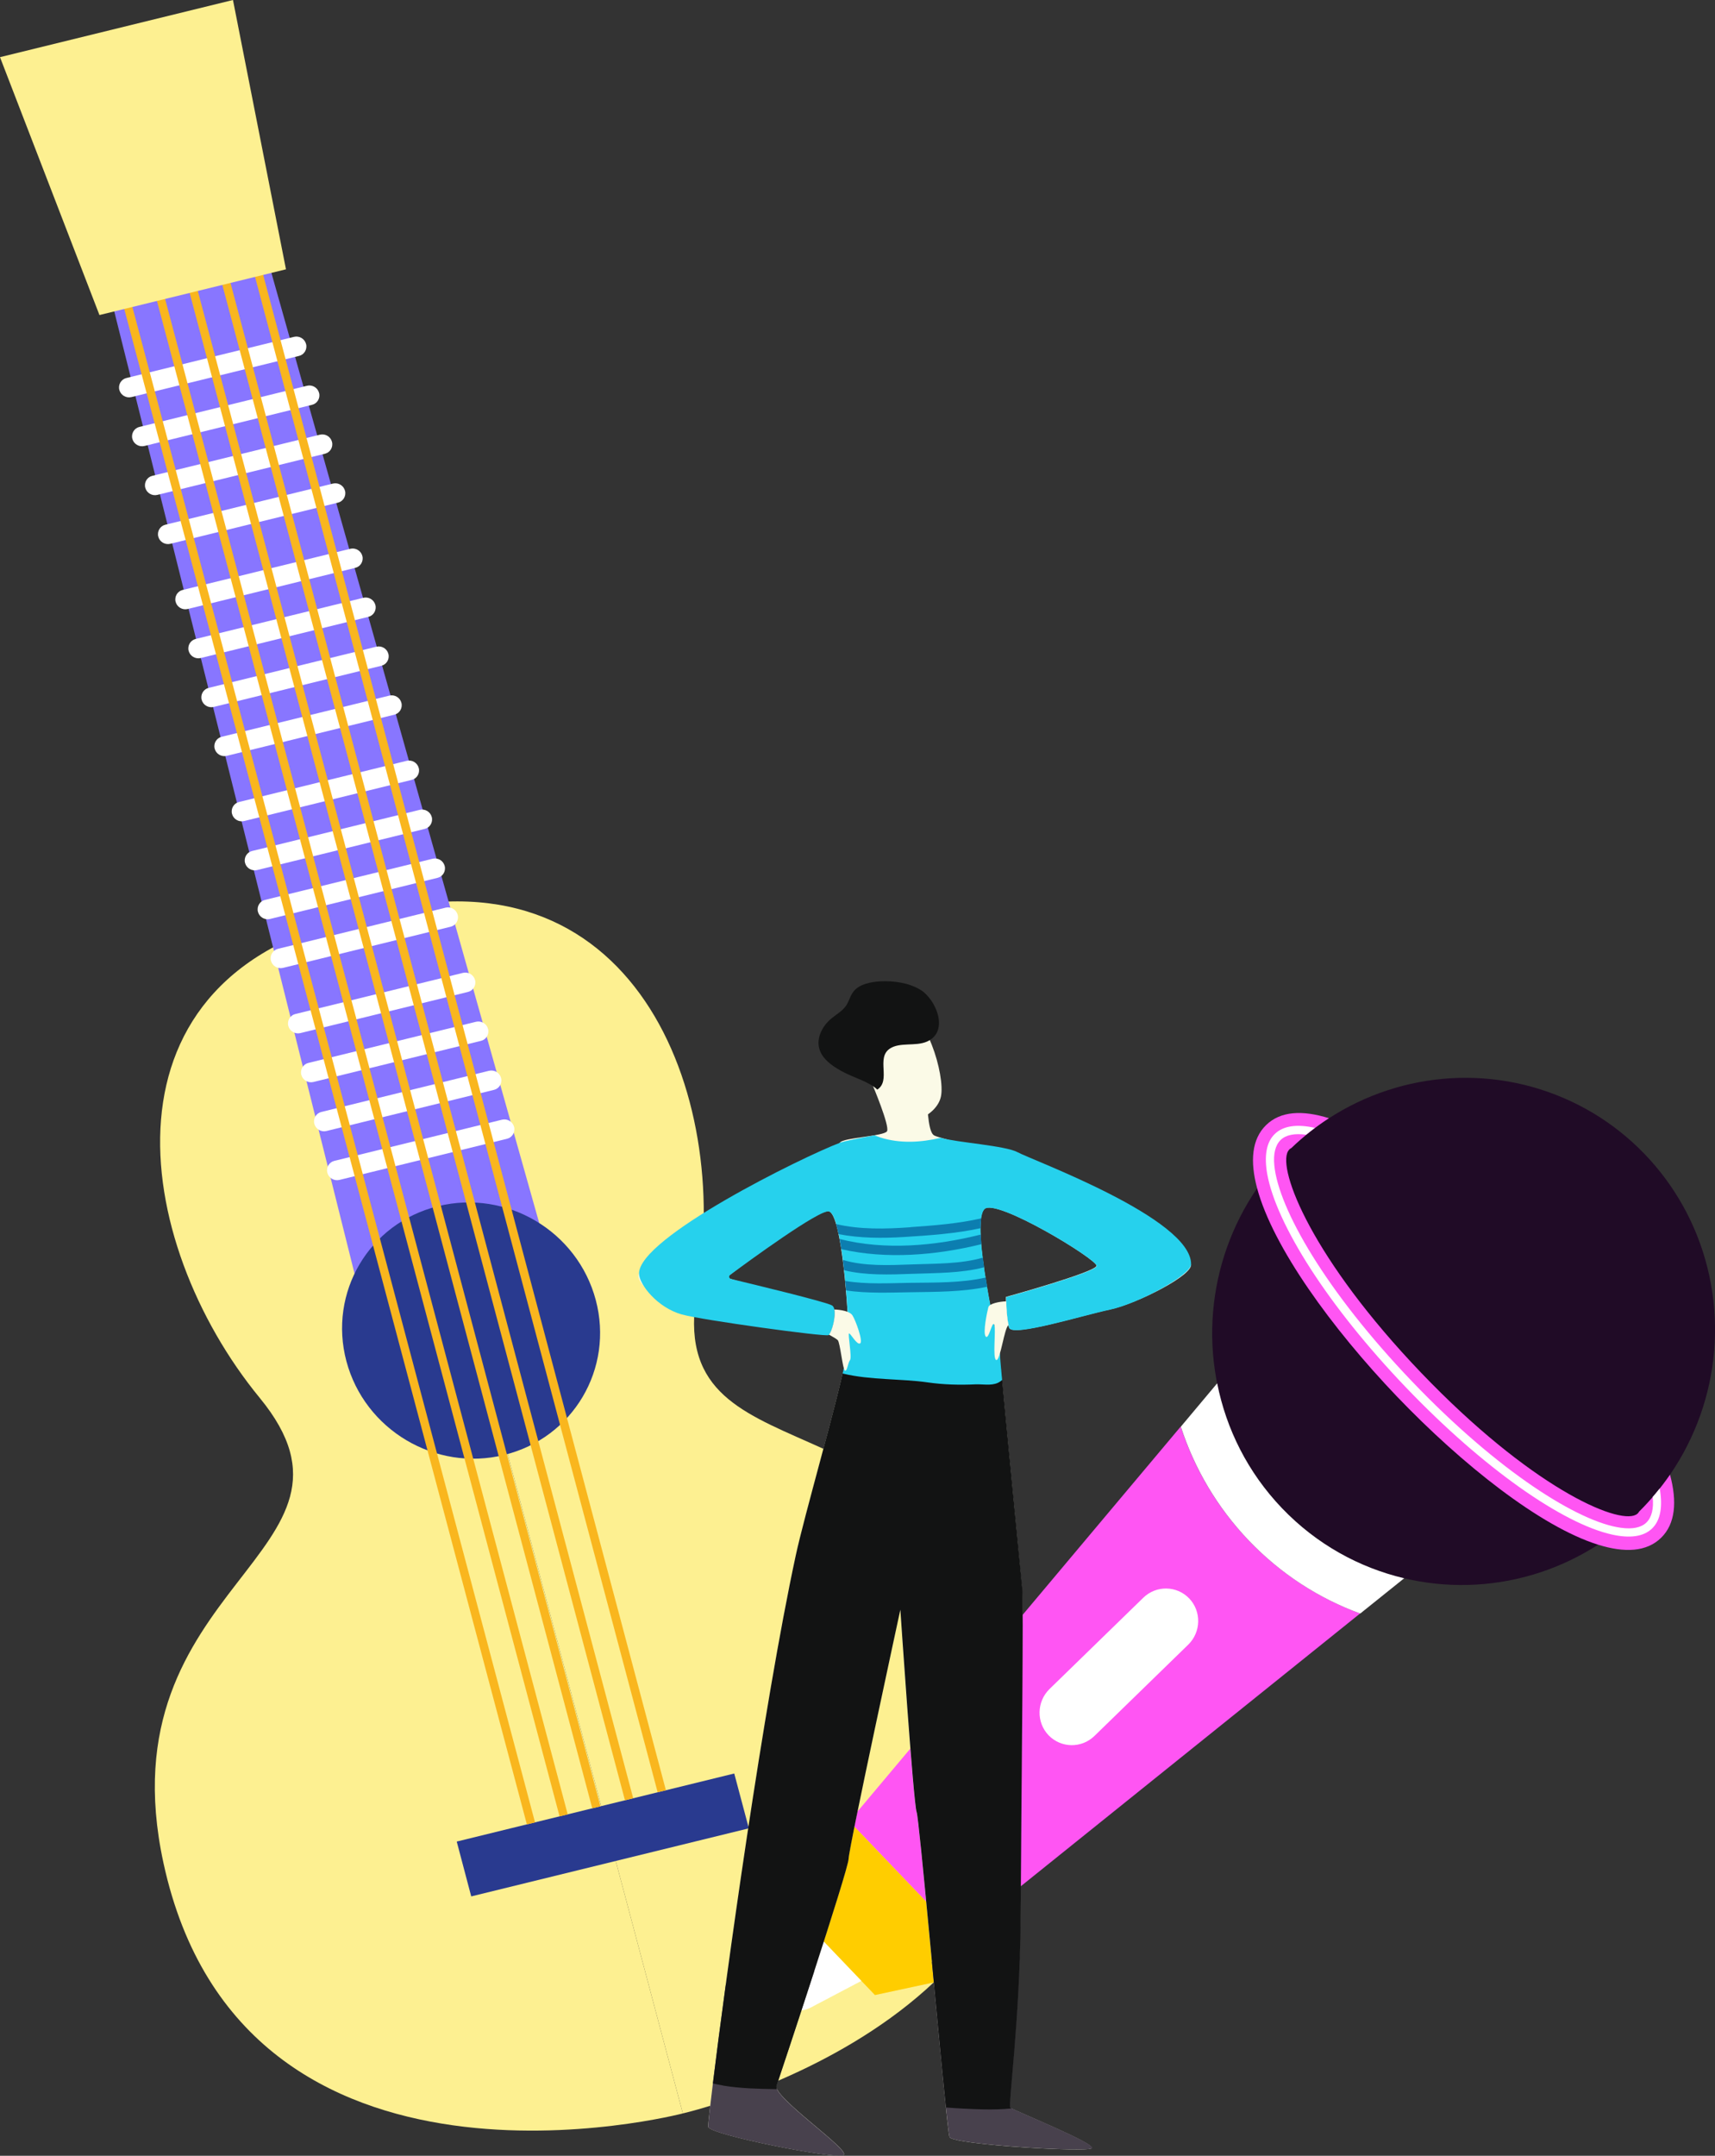 <?xml version="1.0" encoding="UTF-8"?>
<svg id="b" data-name="Слой 2" xmlns="http://www.w3.org/2000/svg" viewBox="0 0 162.1 203.64">
  <rect x="0" y="0" width="162.1" height="203.64" fill="#333333" stroke="none"/>
  <g id="c" data-name="Layer 1">
    <g>
      <g>
        <path d="m34.45,86.46l30.09,113.18s-41.6,10.88-49.09-23.66c-5.75-26.53,21.17-29.24,9.1-43.93-12.07-14.69-16.11-40.22,9.9-45.59Z" style="fill: #fdf091;"/>
        <path d="m34.45,86.46l30.09,113.18s41.94-9.6,31.27-43.36c-8.19-25.93-33.18-15.92-29.92-34.36,3.26-18.45-5.94-42.72-31.44-35.45Z" style="fill: #fdf091;"/>
        <polygon points="70.78 172.71 44.54 179.14 43.17 173.96 69.4 167.53 70.78 172.71" style="fill: #293a8f;"/>
        <polygon points="51.69 118.1 34.04 122.43 8.29 19.37 22.84 15.8 51.69 118.1" style="fill: #8876ff;"/>
        <path d="m56.31,122.8c1.73,6.49-2.15,13.04-8.66,14.64-6.51,1.6-13.18-2.37-14.91-8.86-1.72-6.49,2.15-13.04,8.66-14.64,6.51-1.6,13.18,2.37,14.91,8.86Z" style="fill: #293a8f;"/>
        <path d="m28.27,33.62l-15.85,3.89c-.5.12-1.01-.18-1.14-.68h0c-.13-.49.17-1,.66-1.12l15.85-3.89c.5-.12,1.01.18,1.14.68h0c.13.49-.17,1-.66,1.12Z" style="fill: #fff;"/>
        <path d="m29.5,38.24l-15.85,3.89c-.5.12-1.01-.18-1.14-.68h0c-.13-.49.17-1,.66-1.12l15.85-3.89c.5-.12,1.01.18,1.14.68h0c.13.49-.17,1-.66,1.12Z" style="fill: #fff;"/>
        <path d="m30.72,42.86l-15.85,3.89c-.5.12-1.01-.18-1.14-.68h0c-.13-.49.17-1,.66-1.12l15.85-3.89c.5-.12,1.01.18,1.14.68h0c.13.49-.17,1-.66,1.12Z" style="fill: #fff;"/>
        <path d="m31.95,47.48l-15.85,3.89c-.5.12-1.01-.18-1.14-.68h0c-.13-.49.17-1,.66-1.12l15.85-3.89c.5-.12,1.01.18,1.14.68h0c.13.49-.17,1-.66,1.12Z" style="fill: #fff;"/>
        <path d="m33.59,53.64l-15.85,3.89c-.5.12-1.01-.18-1.14-.68h0c-.13-.49.17-1,.66-1.12l15.85-3.89c.5-.12,1.01.18,1.14.68h0c.13.49-.17,1-.66,1.12Z" style="fill: #fff;"/>
        <path d="m34.82,58.27l-15.85,3.89c-.5.12-1.01-.18-1.14-.68h0c-.13-.49.17-1,.66-1.12l15.85-3.89c.5-.12,1.01.18,1.14.68h0c.13.49-.17,1-.66,1.12Z" style="fill: #fff;"/>
        <path d="m36.05,62.89l-15.85,3.89c-.5.12-1.01-.18-1.14-.68h0c-.13-.49.17-1,.66-1.12l15.85-3.89c.5-.12,1.01.18,1.14.68h0c.13.49-.17,1-.66,1.12Z" style="fill: #fff;"/>
        <path d="m37.28,67.51l-15.85,3.89c-.5.12-1.01-.18-1.14-.68h0c-.13-.49.17-1,.66-1.12l15.85-3.89c.5-.12,1.01.18,1.14.68h0c.13.49-.17,1-.66,1.12Z" style="fill: #fff;"/>
        <path d="m38.92,73.67l-15.85,3.89c-.5.12-1.01-.18-1.14-.68h0c-.13-.49.17-1,.66-1.12l15.85-3.89c.5-.12,1.01.18,1.14.68h0c.13.49-.17,1-.66,1.12Z" style="fill: #fff;"/>
        <path d="m40.15,78.3l-15.85,3.89c-.5.12-1.01-.18-1.14-.68h0c-.13-.49.17-1,.66-1.12l15.85-3.89c.5-.12,1.01.18,1.14.68h0c.13.49-.17,1-.66,1.12Z" style="fill: #fff;"/>
        <path d="m41.37,82.92l-15.85,3.89c-.5.12-1.01-.18-1.14-.68h0c-.13-.49.17-1,.66-1.12l15.85-3.89c.5-.12,1.01.18,1.14.68h0c.13.49-.17,1-.66,1.12Z" style="fill: #fff;"/>
        <path d="m42.6,87.54l-15.85,3.89c-.5.12-1.01-.18-1.14-.68h0c-.13-.49.17-1,.66-1.12l15.85-3.89c.5-.12,1.01.18,1.14.68h0c.13.49-.17,1-.66,1.12Z" style="fill: #fff;"/>
        <path d="m44.24,93.7l-15.85,3.89c-.5.12-1.01-.18-1.14-.68h0c-.13-.49.17-1,.66-1.12l15.85-3.89c.5-.12,1.01.18,1.14.68h0c.13.49-.17,1-.66,1.12Z" style="fill: #fff;"/>
        <path d="m45.47,98.32l-15.85,3.89c-.5.12-1.01-.18-1.14-.68h0c-.13-.49.17-1,.66-1.12l15.85-3.89c.5-.12,1.01.18,1.14.68h0c.13.49-.17,1-.66,1.12Z" style="fill: #fff;"/>
        <path d="m46.7,102.95l-15.85,3.89c-.5.12-1.01-.18-1.14-.68h0c-.13-.49.17-1,.66-1.12l15.85-3.89c.5-.12,1.01.18,1.14.68h0c.13.49-.17,1-.66,1.12Z" style="fill: #fff;"/>
        <path d="m47.93,107.57l-15.85,3.89c-.5.12-1.01-.18-1.14-.68h0c-.13-.49.17-1,.66-1.12l15.85-3.89c.5-.12,1.01.18,1.14.68h0c.13.49-.17,1-.66,1.12Z" style="fill: #fff;"/>
        <polygon points="50.57 172.15 49.8 172.34 6.08 7.88 6.85 7.69 50.57 172.15" style="fill: #f9b61e;"/>
        <polygon points="53.66 171.39 52.89 171.58 9.17 7.12 9.94 6.93 53.66 171.39" style="fill: #f9b61e;"/>
        <polygon points="56.75 170.63 55.98 170.82 12.26 6.36 13.03 6.17 56.75 170.63" style="fill: #f9b61e;"/>
        <polygon points="59.85 169.87 59.07 170.06 15.35 5.6 16.12 5.41 59.85 169.87" style="fill: #f9b61e;"/>
        <polygon points="62.94 169.11 62.16 169.3 18.44 4.84 19.21 4.66 62.94 169.11" style="fill: #f9b61e;"/>
        <polygon points="27.03 25.44 9.4 29.76 0 5.4 22.02 0 27.03 25.44" style="fill: #fdf091;"/>
      </g>
      <g>
        <polygon points="82.7 188.46 74.45 179.84 76.94 168.55 93.74 186.09 82.7 188.46" style="fill: #ffcd00;"/>
        <ellipse cx="138.33" cy="125.77" rx="23.99" ry="23.73" transform="translate(-29.19 208.76) rotate(-68.63)" style="fill: #200b26;"/>
        <path d="m128.56,152.41l-37.91,30.46-10.37-10.83,31.32-37.28c1.27,3.91,3.41,7.6,6.43,10.76,3.05,3.18,6.66,5.48,10.53,6.89Zm29.29-13.11c-.85,1.23-1.82,2.4-2.92,3.49-.04.07-.08.13-.13.18-.05.05-.11.09-.18.12-1.8.94-10.03-2.7-20.3-13.42-10.27-10.72-13.58-19.14-12.58-20.92.04-.07.08-.13.13-.18.05-.05.11-.09.18-.12,1.12-1.07,2.31-2.01,3.56-2.82-2.5-.78-4.58-.68-5.94.65-1.36,1.32-1.53,3.42-.85,5.96,1.49,5.55,7.05,13.23,13.21,19.67,6.17,6.44,13.58,12.31,19.03,14.01,2.5.78,4.58.68,5.94-.65,1.36-1.32,1.53-3.42.85-5.96Z" style="fill: #ff55f3;"/>
        <path d="m112.31,155.36l-8.86,8.62c-1.22,1.19-3.16,1.16-4.34-.06-1.17-1.22-1.13-3.18.09-4.37l8.86-8.62c1.22-1.19,3.16-1.16,4.34.06,1.17,1.22,1.13,3.18-.09,4.37Zm44.57-14.76c-.22.27-.44.55-.67.81.11,1.1-.09,1.92-.59,2.41-.5.49-1.33.65-2.41.5-4.01-.54-11.61-5.32-19.75-13.83-8.14-8.5-12.62-16.33-13.01-20.39-.11-1.1.09-1.92.59-2.41.5-.49,1.33-.65,2.41-.5.27-.22.55-.44.83-.65-1.67-.37-2.98-.21-3.79.58-.81.78-1.01,2.1-.71,3.8.86,4.73,5.74,12.45,13.1,20.13,7.36,7.69,14.84,12.88,19.49,13.91,1.67.37,2.98.21,3.79-.58s1.01-2.1.71-3.8Z" style="fill: #fff;"/>
        <path d="m81.42,187.12l-4.75,2.5c-1.12.59-2.48.37-3.35-.54-.86-.9-1.04-2.26-.44-3.35l2.61-4.8,5.92,6.19Zm27.97-31.46l-1.71-1.79-6.03,5.86,1.71,1.79,6.03-5.86Zm5.65-24.98l-3.43,4.09c1.27,3.91,3.41,7.6,6.43,10.76,3.05,3.18,6.66,5.48,10.53,6.89l4.15-3.33c-4.26-1.01-8.28-3.21-11.54-6.61-3.24-3.38-5.28-7.49-6.13-11.79Z" style="fill: #fff;"/>
      </g>
      <g>
        <path d="m94.16,202.64c-2.37-.22-4.3-.49-4.41-.77-.29-.71-2.81-29.85-3.12-30.71-.31-.85-1.54-19.12-1.54-19.12,0,0-4.87,22.49-4.89,23.53-.02,1.04-6.45,20.37-6.81,21.44-.37,1.07,6.98,6.07,6.35,6.55-.63.48-12.69-1.92-12.8-2.65-.11-.73,4.46-36.28,8.28-53.97.99-4.6,5-18.04,4.99-20.41,0-2.36-.63-11.74-1.85-12.1-1.16-.34-9.72,6.26-9.72,6.26,0,0,8.97,2.62,9.56,3,.59.38-1.24,1.77-.86,1.83,1.77.31-11.43-1.21-13.23-1.95-1.98-.83-4.11-2.34-3.72-3.27.39-.93,18.73-11.9,19.01-12.37.28-.47,4.16-.59,4.44-1.07s-1.39-4.43-1.39-4.43c0,0,4.49.41,4.9.81.42.4.21,3.67.97,4.03.76.36,5.52,1.33,6.87,2.07,1.35.74,17.04,9.06,17.37,10.06.33,1-5.06,3.74-7.64,4.29-2.57.54-9.22,2.61-9.54,1.73-.31-.88-.3-2.91-.3-2.91,0,0,8.48-2.34,8.56-2.94.08-.6-9.52-6.44-10.6-5.37-1.38,1.38,1.44,13.1,1.45,13.69,0,.59,1.34,14.05,2.1,22.12.14,1.44-.07,17.59-.16,31.06-.06,9.86-1.21,17.86-.97,18.02.59.38,8.35,3.49,7.7,3.86-.4.22-5.27.04-9.04-.31h0Z" style="fill: #fbfae7;"/>
        <g>
          <path d="m73.39,197.02c-.37,1.07,6.98,6.07,6.35,6.55-.63.48-12.69-1.92-12.8-2.65-.04-.28.61-5.75,1.65-13.38,2.69-.56,5.56-.98,8.36-1.31-1.66,5.12-3.37,10.25-3.56,10.79Z" style="fill: #48414d;"/>
          <path d="m92.17,185.2c1.39-.02,2.79-.02,4.21.02-.28,7.86-1.09,13.73-.88,13.87.59.38,8.35,3.49,7.7,3.86-.4.22-5.27.04-9.04-.31-2.37-.22-4.3-.49-4.41-.77-.15-.37-.93-8.66-1.67-16.54,1.73-.08,3.14-.12,4.08-.14Z" style="fill: #48414d;"/>
        </g>
        <path d="m84.99,95.24c2.55.09,4.35,6.36,3.95,8.32-.39,1.96-3.6,3.15-4.74,2.02-1.13-1.13-2.64-5.86-2.88-7.01-.24-1.16,1.47-3.4,3.67-3.32Z" style="fill: #fbfae7;"/>
        <path d="m68.33,197c-.32-.05-.63-.12-.95-.19,1.22-9.98,4.77-35.67,7.83-49.86.83-3.86,3.78-13.93,4.71-18.48,2.26.43,6.63.93,7.14.94,1.41.04,2.82-.02,4.22-.16.69-.07,2.2-.55,3.28-.71.24,2.85,1.37,14.3,2.06,21.48.14,1.44-.07,17.59-.15,31.06-.06,9.86-1.21,17.86-.97,18.02.03.02.07.04.12.07-.9.09-1.82.11-2.7.09-1.17-.03-2.34-.09-3.51-.18-.78-7.46-2.52-27.2-2.77-27.9-.31-.85-1.54-19.12-1.54-19.12,0,0-4.87,22.49-4.89,23.53-.02,1.04-6.45,20.37-6.81,21.44-.03.08,0,.2.05.32-1.72-.03-3.43-.06-5.12-.34Z" style="fill: #121313;"/>
        <path d="m79.41,107.94c.34-.13,1.98-.47,3.24-.69.2.07.39.14.59.21,1.82.57,3.79.47,5.68.02,1.52.45,6.12.73,7.28,1.37,1.35.74,16.4,6.24,16.38,10.57,0,1.05-5.06,3.74-7.64,4.29-2.57.54-9.22,2.61-9.54,1.73-.31-.88-.3-2.91-.3-2.91,0,0,8.48-2.34,8.56-2.94.08-.6-9.52-6.44-10.6-5.37-1.38,1.38,1.44,13.1,1.45,13.69,0,.14.08,1.05.21,2.45-.12.1-.26.2-.41.27-.64.29-1.47.11-2.11.14-1.5.07-3.01.03-4.49-.18-2.55-.37-5.41-.21-8-.83-.02,0-.04,0-.06-.01.34-1.5.56-2.66.56-3.21,0-2.36-.59-11.73-1.85-12.1-.84-.25-7.67,4.75-9.35,5.99-.16.12-.1.34.1.39,1.92.46,9.03,2.17,9.54,2.5.59.38,0,2.62-.33,2.8-.33.18-11.96-1.42-13.87-1.95-2.33-.65-4.04-2.85-4.05-3.86-.05-3.39,15.44-11.02,19.01-12.37Z" style="fill: #26d1ed;"/>
        <path d="m78.87,123.7c.58.02,1.45.16,1.7.55.31.48,1.03,2.47.73,2.65-.3.18-.88-.91-1.04-.94-.16-.03.29,2.25.08,2.52-.2.27-.27,1.1-.48.99-.21-.11-.45-2.64-.68-2.88-.1-.1-.45-.31-.83-.52.27-.26.66-1.65.51-2.38Z" style="fill: #fbfae7;"/>
        <path d="m93.42,123.48c.09-.34,1.05-.54,1.69-.55.01.56.06,1.57.22,2.24,0,0,0,0,0,0-.4.22-.77,3.37-1.16,3.3s0-2.98-.2-3.35c-.2-.38-.5,1.47-.8,1.13-.3-.34.15-2.39.25-2.77Z" style="fill: #fbfae7;"/>
        <g>
          <path d="m92.7,116.62c.01.29.03.59.06.91-4.26,1.05-8.97,1.45-13.24.47-.05-.33-.1-.66-.16-.96,4.29,1.09,9.04.66,13.34-.42Z" style="fill: #0c7eb0;"/>
          <path d="m86.03,121.18c2.38-.03,4.83.02,7.14-.5.05.29.09.58.14.87-2.36.5-4.83.48-7.28.52-2,.03-4.08.12-6.06-.17-.02-.3-.05-.6-.08-.9,2,.34,4.15.21,6.14.18Z" style="fill: #0c7eb0;"/>
          <path d="m86.06,115.92c2.25-.16,4.51-.33,6.68-.83-.04.27-.06.58-.06.93-2.35.51-4.81.68-7.22.83-2.11.13-4.18.12-6.2-.27-.07-.35-.15-.67-.24-.95,2.28.53,4.67.47,7.03.3Z" style="fill: #0c7eb0;"/>
          <path d="m79.78,119.98c-.04-.32-.07-.65-.11-.96,2.07.61,4.35.5,6.55.42,2.16-.08,4.59-.03,6.68-.64.04.3.08.6.12.91-2.15.57-4.6.54-6.8.62-2.16.08-4.39.16-6.44-.34Z" style="fill: #0c7eb0;"/>
        </g>
        <path d="m87.62,98.39c-1.08.48-2.57.03-3.52.67-1.32.89.15,3-1.18,3.87-.71-.71-2.24-1.15-3.17-1.64-.94-.49-1.87-1.11-2.23-1.99-.44-1.06.1-2.28,1.05-3.08.47-.39,1.04-.71,1.38-1.19.31-.44.4-.98.75-1.4.54-.66,1.58-.88,2.53-.93,1.31-.06,2.68.15,3.75.79,1.47.87,2.78,3.93.66,4.89Z" style="fill: #121313;"/>
      </g>
    </g>
  </g>
</svg>